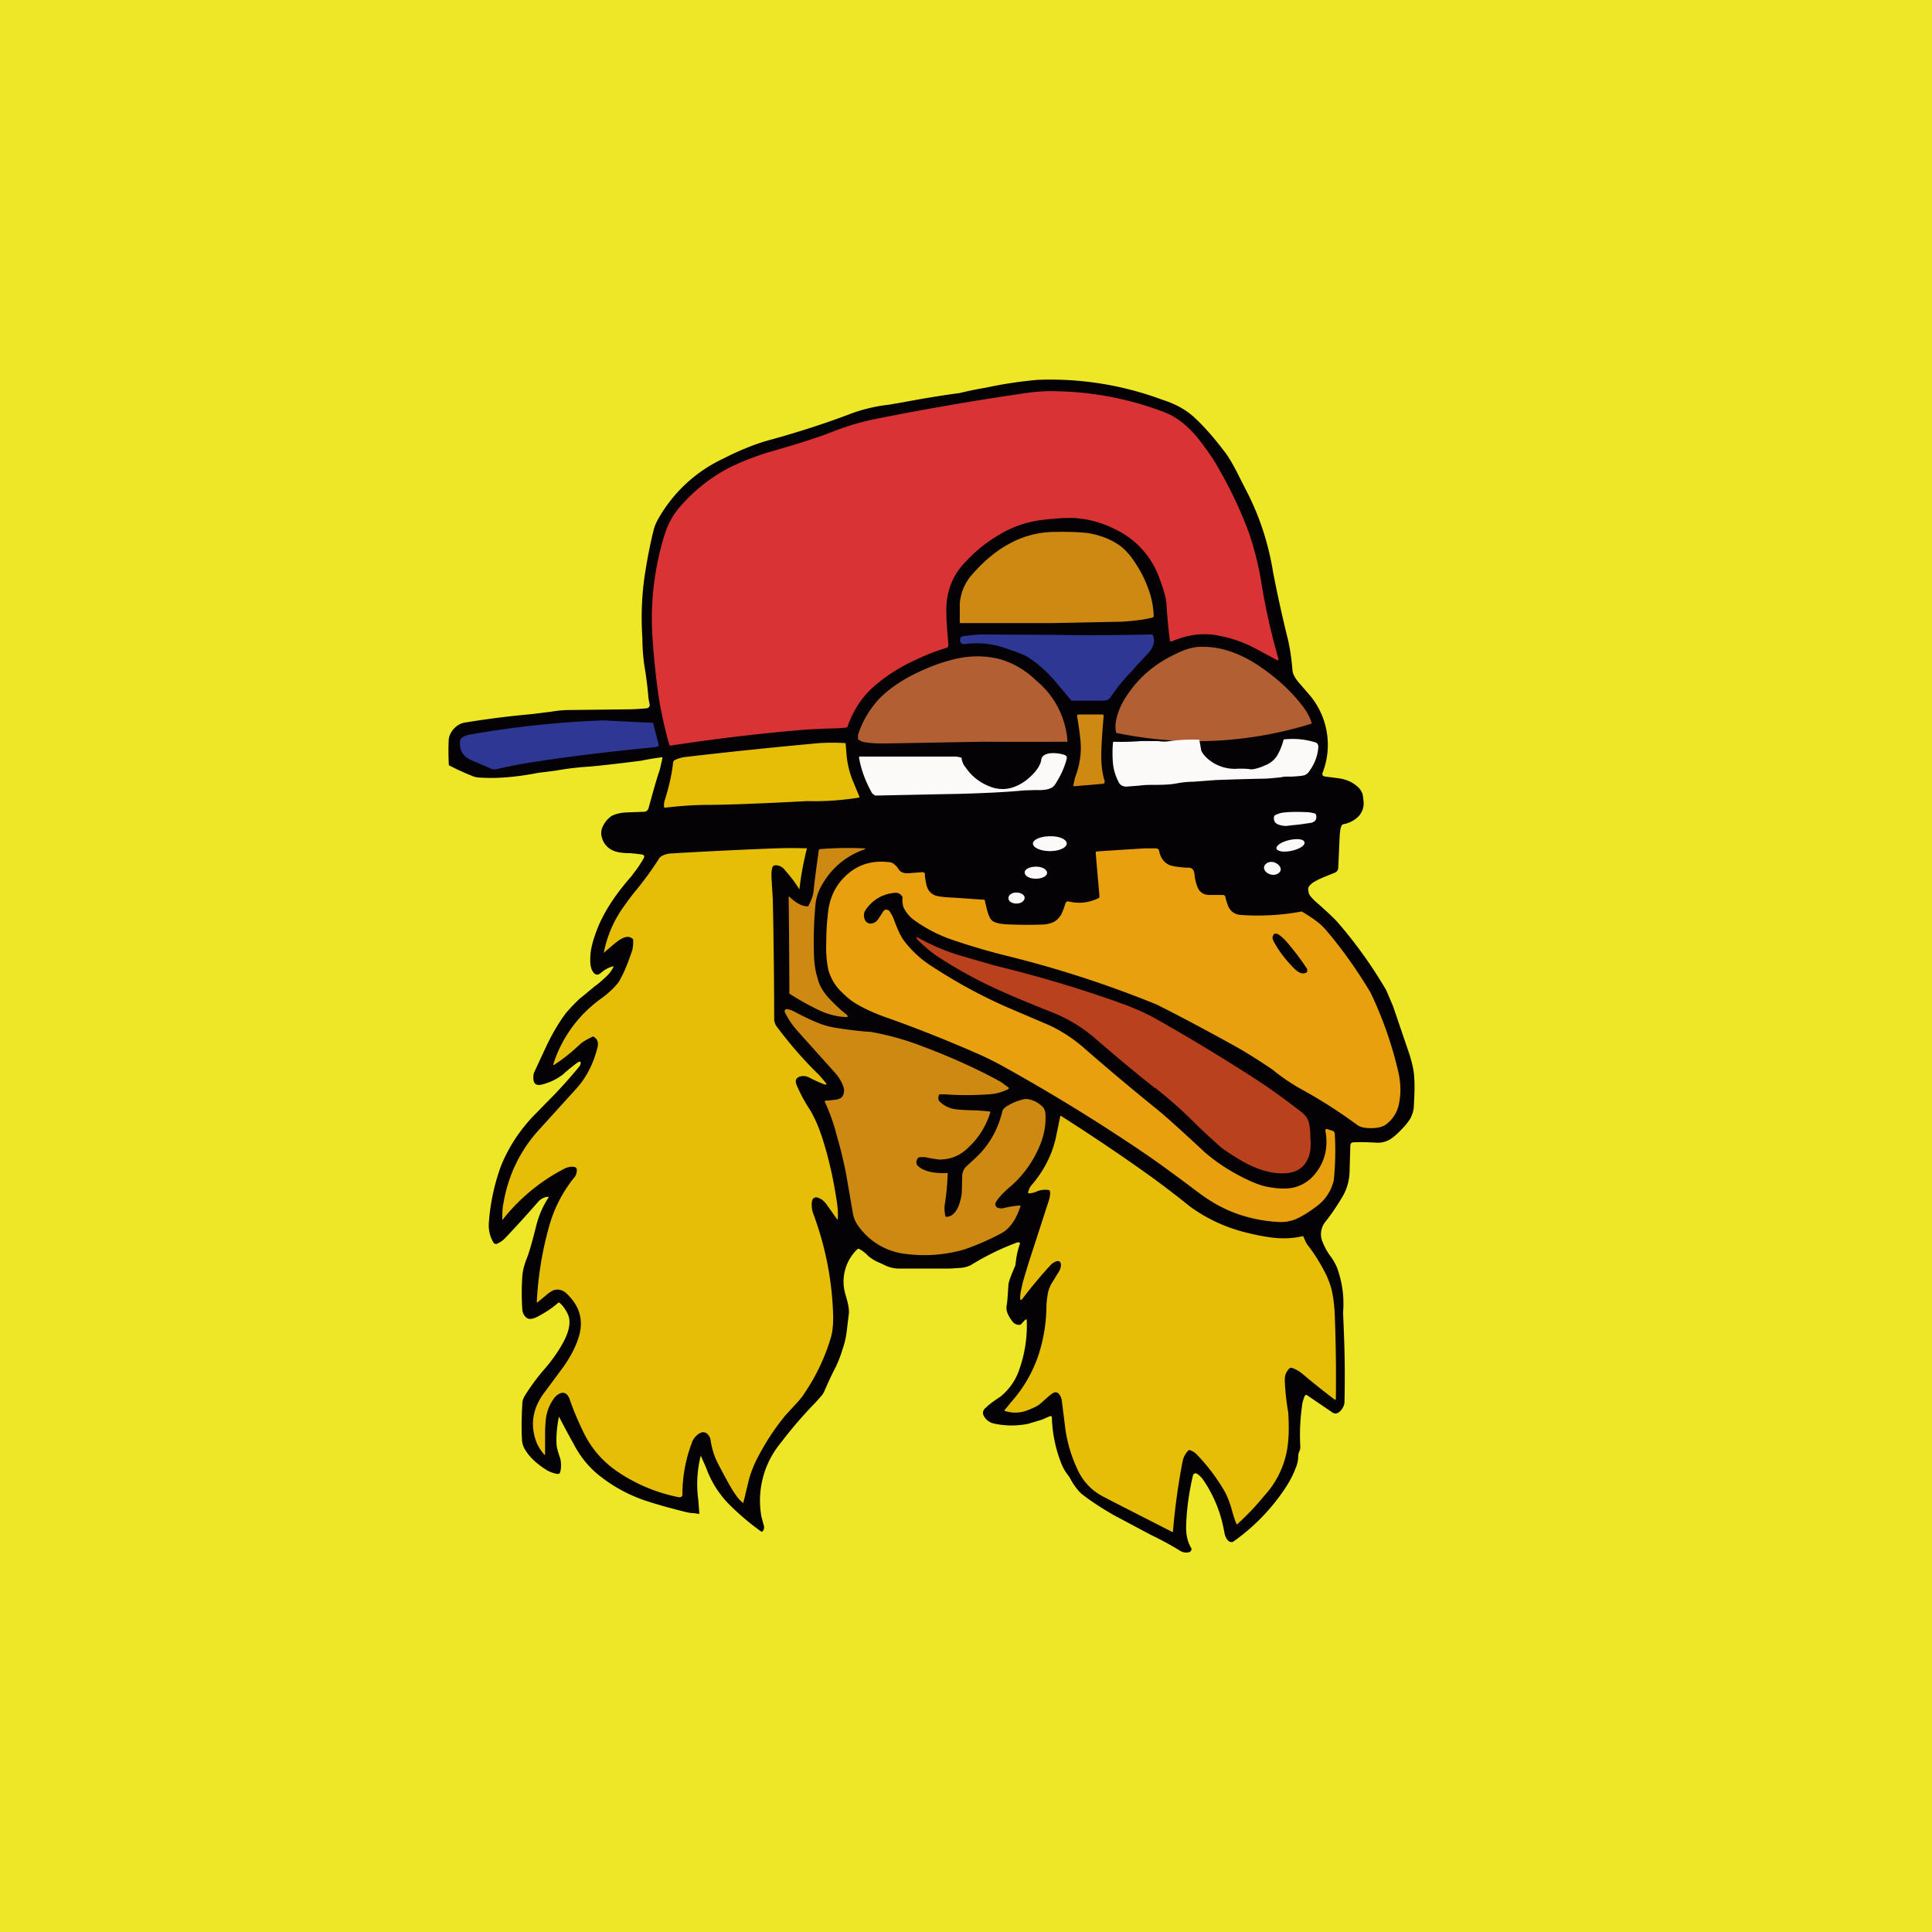 <!-- by TradingView --><svg width="56" height="56" viewBox="0 0 56 56" xmlns="http://www.w3.org/2000/svg"><path fill="#EEE727" d="M0 0h56v56H0z"/><path d="M20.31 42.2c-.1.4-.13.83-.07 1.27l.03.39c0 .01 0 .02-.02.02l-.13-.02c-.1 0-.18-.02-.23-.03-.4-.1-.77-.2-1.08-.3a4.39 4.39 0 0 1-1.45-.77c-.3-.24-.54-.54-.73-.9a36.4 36.4 0 0 1-.43-.8c-.05.27-.08.52-.07.77 0 .07.02.18.07.33l.04.12c.03.13.03.26 0 .38-.01.05-.04.07-.1.06a.95.95 0 0 1-.28-.1c-.29-.18-.5-.37-.64-.6a.6.6 0 0 1-.09-.29c-.02-.34-.01-.69.01-1.05 0-.08.03-.15.07-.22a6.05 6.05 0 0 1 .61-.82c.22-.26.38-.5.5-.72.18-.33.23-.6.15-.8a1.02 1.02 0 0 0-.24-.35c-.02-.02-.04-.02-.06 0-.18.16-.39.29-.6.4a.51.51 0 0 1-.2.06c-.07 0-.12-.03-.17-.1a.32.32 0 0 1-.06-.17 6.89 6.89 0 0 1 0-.97c.01-.15.05-.31.12-.49.07-.17.16-.48.27-.92.08-.34.21-.63.37-.87v-.02c-.09 0-.18.03-.28.12a32.88 32.88 0 0 1-.99 1.09.71.71 0 0 1-.2.14c-.05.03-.1.02-.13-.03a.96.96 0 0 1-.13-.57 6.01 6.01 0 0 1 .35-1.64c.2-.5.5-.98.91-1.42l.38-.39a13.9 13.9 0 0 0 1-1.1c.05-.13.01-.15-.1-.07-.13.1-.26.2-.4.33-.16.12-.35.22-.58.28-.17.05-.26 0-.27-.16 0-.08 0-.15.03-.2.24-.52.4-.87.51-1.07.12-.22.25-.43.4-.63.1-.12.23-.26.4-.42l.45-.37c.09-.06.2-.16.35-.3a.98.98 0 0 0 .18-.25c.01-.01 0-.02-.01-.02a.8.8 0 0 0-.34.18 2.4 2.4 0 0 1-.04.03c-.06.04-.1.04-.16 0-.09-.09-.13-.23-.12-.44 0-.16.03-.32.08-.5.08-.26.17-.49.27-.68.2-.4.49-.8.84-1.2.13-.17.26-.34.36-.53.03-.05.01-.08-.04-.1a5.12 5.12 0 0 0-.36-.04c-.22 0-.37-.03-.45-.06a.57.57 0 0 1-.36-.38.44.44 0 0 1 .03-.35.73.73 0 0 1 .25-.29c.1-.05.23-.09.4-.1l.53-.02c.07 0 .12-.04.14-.11.1-.36.2-.74.33-1.13l.07-.31c0-.02 0-.03-.02-.03a8.2 8.2 0 0 0-.6.1c-.55.07-1.05.13-1.49.17a8.47 8.47 0 0 0-1 .12l-.48.06c-.67.13-1.23.17-1.67.14-.1 0-.2-.02-.28-.06a6.73 6.73 0 0 1-.65-.3c-.02-.4-.01-.66 0-.78a.6.6 0 0 1 .24-.36.5.5 0 0 1 .25-.1 26.45 26.45 0 0 1 1.9-.24l.57-.07c.17-.03.36-.05.57-.05l1.71-.02a7 7 0 0 0 .5-.03.1.1 0 0 0 .08-.12c-.02-.1-.04-.18-.04-.25a12.1 12.1 0 0 0-.08-.67 5.53 5.53 0 0 1-.09-.99c-.04-.61-.02-1.2.06-1.77.08-.53.17-.99.27-1.38.02-.08.06-.19.13-.31a4.22 4.22 0 0 1 1.89-1.75c.53-.27 1-.45 1.39-.55.72-.2 1.45-.43 2.2-.71a4.66 4.66 0 0 1 1.21-.3l.46-.08a31.8 31.8 0 0 1 1.6-.26 9.44 9.44 0 0 1 .73-.15 12.2 12.2 0 0 1 1.52-.23 9.3 9.3 0 0 1 3.62.58c.38.12.7.3.94.53.3.28.57.6.83.94.13.16.25.37.38.62l.33.65c.35.7.59 1.45.72 2.25a38.49 38.49 0 0 0 .4 1.83c.08.3.13.63.16.98 0 .13.07.26.2.41l.32.37a2.24 2.24 0 0 1 .36 2.22c-.03.07 0 .11.08.12l.39.05c.2.03.37.1.5.21a.5.5 0 0 1 .16.19c.03.05.04.13.05.24a.55.55 0 0 1-.14.46.82.82 0 0 1-.44.23.08.08 0 0 0-.06.06c-.03.06-.04.16-.05.3l-.04.9c0 .07-.04.12-.11.15-.25.1-.43.17-.55.24a.52.52 0 0 0-.2.17c-.01.04-.02.08 0 .14 0 .07.07.16.2.28l.17.15c.2.18.36.33.46.44.54.62 1.01 1.28 1.42 1.98l.2.47.47 1.38c.08.25.13.47.14.66.02.23.01.52-.01.85 0 .13-.05.26-.1.36a1.7 1.7 0 0 1-.24.3c-.14.15-.26.25-.34.3a.68.68 0 0 1-.42.1c-.19-.01-.4-.02-.64-.01-.06 0-.1.03-.1.1l-.02.7c0 .3-.08.58-.24.83-.15.25-.3.47-.46.67a.58.58 0 0 0-.11.52 1.85 1.85 0 0 0 .29.53c.08.12.13.22.16.3a3.01 3.01 0 0 1 .17 1.28l.02.5a31.88 31.88 0 0 1 .02 2.13.45.45 0 0 1-.12.23c-.08.08-.16.1-.26.02l-.69-.47c-.04-.03-.07-.02-.09.03-.03.08-.06.17-.07.27-.06.43-.07.82-.05 1.18 0 .04 0 .09-.03.14a.4.4 0 0 0-.03.12c0 .14-.03.26-.07.35-.08.22-.2.44-.35.66a5.86 5.86 0 0 1-1.47 1.49c-.06.02-.1 0-.14-.03a.42.42 0 0 1-.1-.19l-.04-.2a3.8 3.8 0 0 0-.58-1.37.67.67 0 0 0-.18-.18.07.07 0 0 0-.07-.01.07.07 0 0 0-.05.05c-.12.51-.19 1.02-.2 1.51 0 .22.04.41.14.59.02.02.02.05.01.07a.09.09 0 0 1-.06.06.33.33 0 0 1-.28-.05 9.1 9.1 0 0 0-.83-.45l-1.07-.57c-.35-.2-.66-.4-.94-.62-.08-.07-.19-.2-.3-.39-.05-.1-.1-.16-.13-.2-.07-.1-.11-.18-.14-.25a3.86 3.86 0 0 1-.29-1.37c0-.04-.03-.05-.06-.04l-.23.1-.4.12a2.4 2.4 0 0 1-1-.01.43.43 0 0 1-.26-.18c-.08-.11-.06-.21.06-.3.1-.1.24-.19.4-.3a1.7 1.7 0 0 0 .51-.69 3.81 3.81 0 0 0 .25-1.54c-.02-.01-.04 0-.06.02l-.1.11a.07.07 0 0 1-.04.02.23.23 0 0 1-.2-.08.98.98 0 0 1-.15-.24.43.43 0 0 1-.03-.25c.02-.1.03-.3.05-.59 0-.07.07-.26.2-.56l.03-.22a2.23 2.23 0 0 1 .1-.4c.01-.02 0-.04-.02-.05-.03 0-.06 0-.1.02-.48.18-.91.4-1.3.64a.78.78 0 0 1-.3.08l-.3.02H26.1a.96.96 0 0 1-.48-.11 2.14 2.14 0 0 0-.13-.06 1.17 1.17 0 0 1-.33-.2.91.91 0 0 0-.26-.2h-.04a1.3 1.3 0 0 0-.36 1.3l.04.14c.06.21.08.37.06.47l-.06.5a2.36 2.36 0 0 1-.12.5c-.06.21-.13.37-.19.5-.12.23-.23.47-.33.7a.54.54 0 0 1-.1.16l-.16.18a12.64 12.64 0 0 0-1 1.16 2.63 2.63 0 0 0-.57 2.15l.07.26c.02.07 0 .13-.04.17a.04.04 0 0 1-.04 0 7.31 7.31 0 0 1-.93-.79 2.9 2.9 0 0 1-.66-1.05 141.41 141.41 0 0 0-.15-.34Z" fill="#040204"/><path d="M33.91 18.56c-.05-.38-.08-.73-.1-1.06-.01-.15-.07-.38-.19-.7a2.49 2.49 0 0 0-1.3-1.46 3.03 3.03 0 0 0-1.11-.32c-.23-.02-.54 0-.91.04-.5.05-.94.2-1.32.43-.35.2-.68.46-.97.77-.4.4-.59.89-.58 1.47 0 .28.03.6.06.95 0 .05-.01.08-.06.1-.33.1-.6.21-.83.32-.56.25-1.01.55-1.38.9-.3.3-.51.65-.65 1.05 0 .02-.03.04-.05.04l-.25.02c-.45.01-.84.03-1.17.06a56.28 56.28 0 0 0-3.65.44c-.02.01-.04 0-.05-.03-.12-.4-.2-.79-.27-1.15-.1-.6-.17-1.26-.22-1.99-.06-.97.05-1.95.35-2.93.09-.29.22-.54.4-.76a4.83 4.83 0 0 1 1.49-1.2c.42-.2.83-.36 1.23-.47.76-.22 1.33-.4 1.71-.55.43-.17.83-.29 1.21-.37a81.62 81.62 0 0 1 4.32-.75c.38-.06.71-.08 1-.07a9.23 9.23 0 0 1 3.11.6c.35.13.68.38 1 .77.2.26.39.52.53.76a12.43 12.43 0 0 1 .94 1.97c.17.5.3 1.02.38 1.57a19.2 19.2 0 0 0 .48 2.1c-.01.03-.03.03-.05.02l-.56-.3a3.7 3.7 0 0 0-1.1-.4c-.46-.1-.92-.04-1.38.16h-.04a.04.04 0 0 1-.02-.03Z" fill="#D93335"/><path d="M33.41 17.9c-.28.07-.58.1-.89.12a2747.24 2747.24 0 0 1-2 .04h-2.67c-.02 0-.03 0-.03-.03v-.55c.03-.29.13-.54.3-.76.34-.4.7-.72 1.1-.94.39-.22.8-.34 1.25-.36.44-.01.8 0 1.05.03.38.06.7.19.96.38.14.11.29.27.42.48.18.26.33.57.44.92a2.5 2.5 0 0 1 .1.63c0 .02 0 .03-.03.03Z" fill="#CE8912"/><path d="M33.42 18.42c.07.16.02.34-.15.53-.04.04-.2.2-.46.5-.23.23-.44.49-.62.76a.22.22 0 0 1-.1.08.4.4 0 0 1-.14.02h-.88c-.01 0-.03 0-.03-.02l-.48-.57c-.25-.29-.52-.52-.81-.7-.1-.05-.3-.13-.63-.24a2.52 2.52 0 0 0-1.16-.11c-.08 0-.12-.02-.13-.1-.01-.08.02-.12.09-.13.22-.03.42-.05.6-.05a282.45 282.45 0 0 0 1.98.01c.96.02 1.92.01 2.87-.01.03 0 .04 0 .05.03Z" fill="#2F3794"/><path d="M38 20.98a11.24 11.24 0 0 1-5.61.27c-.02 0-.04 0-.04-.03a.69.69 0 0 1-.01-.27c.04-.27.15-.54.33-.8.35-.53.83-.93 1.44-1.21.24-.12.46-.18.64-.19.59-.03 1.19.17 1.8.59.48.33.89.71 1.21 1.13.1.13.2.29.26.49.01.01 0 .02-.01.02ZM30.9 21.5a224.83 224.83 0 0 1-2.42 0l-2.8.05c-.18 0-.37 0-.58-.03a.46.46 0 0 1-.2-.07.06.06 0 0 1-.03-.03v-.12c.13-.4.33-.73.6-1.03.25-.26.58-.5.99-.71.4-.2.8-.36 1.23-.46.44-.1.86-.1 1.27 0 .4.11.76.32 1.08.63a2.5 2.5 0 0 1 .9 1.74c0 .03-.01.04-.04.04Z" fill="#B25F34"/><path d="m31.95 22.72-.81.07c-.02 0-.03-.01-.03-.03l.05-.22c.14-.36.19-.72.16-1.06a9.7 9.7 0 0 0-.1-.72c0-.03.01-.05.04-.05h.69c.03 0 .04.02.04.05-.03.34-.06.71-.07 1.1 0 .28.02.53.1.78 0 .05-.01.08-.07.08Z" fill="#CE8912"/><path d="M13.39 21.38a.67.67 0 0 1 .3-.1 27.97 27.97 0 0 1 3.81-.4 99.7 99.7 0 0 0 1.43.07l.16.63c0 .03 0 .06-.04.06l-.1.02c-1.3.13-2.4.26-3.3.4-.48.07-.9.15-1.28.24h-.09l-.63-.27c-.22-.1-.32-.26-.32-.5 0-.07.02-.12.06-.15Z" fill="#2F3794"/><path d="M37.23 21.43c.32-.03.62 0 .9.09.06.02.09.07.08.16-.02.23-.1.45-.25.66a.3.3 0 0 1-.15.13c-.07.02-.19.03-.35.04h-.1c-.07 0-.15 0-.23.02-.2.02-.38.04-.51.04a80.52 80.52 0 0 0-1.38.04l-.67.05c-.16 0-.32.02-.48.05-.15.03-.36.04-.65.04-.13 0-.26 0-.4.02l-.39.03c-.1 0-.18-.04-.22-.12a1.49 1.49 0 0 1-.17-.55 3.46 3.46 0 0 1 0-.6c0-.02.01-.03.03-.03.26.01.53 0 .8-.02h.47c.13.02.25.02.35 0 .23-.03.5-.05.82-.04.03 0 .04.01.04.04l.04.22c0 .08.07.17.17.27a1.2 1.2 0 0 0 .92.31c.13 0 .25 0 .36.02.08 0 .22-.03.42-.12a.71.71 0 0 0 .34-.28 1.79 1.79 0 0 0 .18-.44c0-.02.01-.03.03-.03Z" fill="#FCFAF8"/><path d="M19.28 23.41c-.02 0-.03 0-.03-.02-.01-.07 0-.14.02-.2.12-.38.2-.73.24-1.08a.1.1 0 0 1 .05-.08.96.96 0 0 1 .32-.09 151.78 151.78 0 0 1 3.86-.4 6 6 0 0 1 .77 0l.02.23a2.67 2.67 0 0 0 .18.84l.2.48c0 .02 0 .03-.02.03a8.1 8.1 0 0 1-1.5.1c-1.48.08-2.44.11-2.88.11-.37 0-.78.03-1.23.08Z" fill="#E6BE07"/><path d="M27.85 21.96h.02l.01.07c.03.1.06.16.1.2.2.3.47.49.8.6.25.07.49.05.73-.07.15-.07.29-.18.41-.3.15-.15.24-.3.26-.43a.2.2 0 0 1 .04-.1c.05-.06.15-.1.3-.1.13 0 .24.02.33.05.06.02.08.06.07.11-.05.2-.14.43-.29.67a.57.57 0 0 1-.1.14c-.1.08-.26.11-.5.1l-.34.01c-.52.05-1.15.08-1.87.1a1333.85 1333.85 0 0 0-2.44.05.21.21 0 0 1-.12-.1c-.17-.31-.3-.64-.36-1 0-.02 0-.03.03-.03h2.74c.03 0 .1 0 .18.03ZM37.66 23.9a8.53 8.53 0 0 0-.37.04.66.66 0 0 1-.26-.05c-.08-.04-.12-.11-.1-.22 0-.02.01-.03.03-.04a.66.66 0 0 1 .27-.08c.18-.02.4-.02.63-.01.09 0 .17.02.26.04l.03.04c.02.13-.02.2-.15.23l-.34.05ZM30.43 24.67c.27 0 .49-.1.49-.22s-.22-.22-.49-.21c-.27 0-.49.1-.49.21 0 .12.22.22.5.22ZM37.44 24.66c.23-.05.4-.16.37-.25-.02-.09-.22-.11-.44-.06s-.39.16-.37.25c.03.08.22.11.44.06Z" fill="#FCFAF8"/><path d="M23.58 34.73c-.04.04-.06.12-.05.23 0 .08.02.16.05.24a9.1 9.1 0 0 1 .57 2.99c0 .23-.02.42-.07.59a5.83 5.83 0 0 1-.78 1.63c-.06.1-.16.21-.31.37l-.22.24c-.3.36-.57.77-.81 1.23-.12.23-.2.45-.25.63l-.16.66c0 .02-.01.03-.03.01a1 1 0 0 1-.2-.23c-.1-.13-.27-.44-.52-.92-.1-.2-.16-.4-.2-.63a.31.31 0 0 0-.1-.21c-.07-.06-.15-.06-.23-.01a.51.51 0 0 0-.22.28 4.2 4.2 0 0 0-.27 1.5c0 .02-.01.04-.03.05a.08.08 0 0 1-.06.02 4.81 4.81 0 0 1-1.8-.75 2.89 2.89 0 0 1-.97-1.12c-.17-.35-.3-.66-.39-.92-.06-.2-.16-.28-.3-.22-.1.04-.19.14-.27.3-.07.13-.11.26-.13.39-.02.14-.03.3-.03.46v.58c0 .06-.01.07-.05.01a1.31 1.31 0 0 1-.19-.3c-.2-.5-.13-.99.2-1.44l.57-.77c.19-.27.33-.53.42-.79.18-.5.08-.93-.29-1.3-.13-.14-.27-.18-.42-.13a.92.92 0 0 0-.23.16l-.22.18c-.02.02-.04.01-.03-.02a9.87 9.87 0 0 1 .37-2.22 3.9 3.9 0 0 1 .74-1.4.37.37 0 0 0 .05-.19c0-.05-.03-.08-.09-.09a.5.5 0 0 0-.28.06 5.46 5.46 0 0 0-1.77 1.46c-.01.02-.02.01-.02 0 0-.16 0-.3.03-.45.14-.83.49-1.55 1.04-2.15l1.07-1.18c.3-.33.5-.73.62-1.2.03-.14 0-.24-.1-.3a.04.04 0 0 0-.05-.01c-.18.09-.3.16-.36.22-.23.22-.48.42-.74.59-.03.02-.04 0-.03-.02a3.73 3.73 0 0 1 1.39-1.9c.15-.11.25-.2.31-.26.1-.1.2-.2.25-.32.12-.21.23-.5.34-.83.02-.1.03-.2.02-.3a.05.05 0 0 0-.03-.03c-.11-.09-.27-.04-.48.13a14.36 14.36 0 0 0-.34.29c.09-.46.27-.9.55-1.3.14-.2.27-.38.4-.53.29-.36.5-.66.65-.9a.25.25 0 0 1 .13-.1.62.62 0 0 1 .18-.05 143.05 143.05 0 0 1 3.08-.15 13.08 13.08 0 0 1 .9 0 9.07 9.07 0 0 0-.22 1.19c-.12-.2-.26-.38-.42-.56a.33.33 0 0 0-.27-.14c-.06 0-.1.04-.1.1-.02.08-.02.15-.02.22l.04.66a173.06 173.06 0 0 1 .04 3.5c.01.08.04.16.1.23a11.9 11.9 0 0 0 1.13 1.3c.07.06.15.16.26.29.04.05.03.07-.04.05-.1-.04-.25-.1-.44-.2a.35.35 0 0 0-.28-.02c-.1.04-.13.12-.08.24a4.7 4.7 0 0 0 .4.74c.1.17.22.42.33.75.17.52.31 1.1.41 1.73.05.28.07.5.05.68h-.01l-.32-.45a.48.48 0 0 0-.26-.19c-.05-.01-.08 0-.1.02Z" fill="#E6BE07"/><path d="M23.44 26.24c.08-.15.13-.29.14-.4.04-.4.1-.8.15-1.18 0-.03.03-.05.06-.05.4-.03.8-.04 1.24-.02.07 0 .07.02 0 .04-.55.2-.97.57-1.25 1.1-.07.14-.12.29-.14.46-.04.4-.06.85-.05 1.32 0 .32.03.6.1.81.04.2.14.38.28.55a4.37 4.37 0 0 0 .57.54c.05.05.04.07-.03.07-.23-.01-.48-.07-.73-.18a7.66 7.66 0 0 1-.9-.5 274.96 274.96 0 0 0-.02-2.79c0-.03 0-.03.03-.01.19.18.36.27.52.27.01 0 .03-.01.03-.03Z" fill="#CE8912"/><path d="m31.87 26-.11-1.27c0-.03 0-.04.03-.05l.28-.02 1.11-.07h.34c.05.01.07.04.08.08.04.2.14.33.29.4.09.04.25.06.48.08h.1c.08.01.13.06.15.16l.01.1c.03.18.07.3.12.38.07.1.17.15.3.15h.38c.05 0 .08.02.09.06 0 .04.03.12.07.24.07.18.2.27.38.28a6.93 6.93 0 0 0 1.76-.1c.31.18.54.35.68.51.5.58.93 1.2 1.31 1.83a11.1 11.1 0 0 1 .82 2.35c.06.3.07.57.02.82a.97.97 0 0 1-.41.68c-.1.06-.23.09-.41.09-.19 0-.32-.03-.41-.1-.53-.39-1.08-.74-1.65-1.05a5.85 5.85 0 0 1-.8-.55c-.4-.27-.82-.54-1.27-.78l-.27-.15c-.83-.45-1.44-.77-1.83-.96a31.53 31.53 0 0 0-4.43-1.43c-.39-.1-.86-.23-1.42-.42a4.21 4.21 0 0 1-1.12-.56.97.97 0 0 1-.35-.4.68.68 0 0 1-.03-.28c0-.01 0-.03-.02-.05-.05-.07-.12-.1-.22-.09-.36.04-.64.21-.84.51a.28.28 0 0 0-.03.21c.02.1.08.16.17.17.1 0 .17-.04.23-.12l.15-.23c.03-.04.06-.06.1-.05.05 0 .08.03.1.07a.99.99 0 0 1 .12.24c.1.27.19.46.27.57.21.28.46.52.76.72.73.48 1.49.9 2.3 1.25l1.17.5a4.3 4.3 0 0 1 1.05.7 73.32 73.32 0 0 0 2 1.68c.22.17.7.6 1.43 1.28.34.3.76.58 1.27.82.21.1.42.18.62.21.27.05.5.05.67.02.28-.06.5-.2.68-.43.27-.35.36-.76.28-1.21-.01-.05 0-.07.06-.06l.12.04a.1.1 0 0 1 .09.1 8.4 8.4 0 0 1-.03 1.34 1.3 1.3 0 0 1-.53.78 3.4 3.4 0 0 1-.49.31c-.18.09-.37.13-.57.12a4.24 4.24 0 0 1-1.1-.2c-.41-.13-.81-.34-1.2-.63-.68-.51-1.21-.9-1.58-1.15a53.27 53.27 0 0 0-4.13-2.54 8.94 8.94 0 0 0-.82-.4c-.8-.35-1.63-.68-2.47-.98-.41-.14-.73-.29-.96-.43-.14-.08-.28-.2-.42-.34a1.4 1.4 0 0 1-.38-.64 3.2 3.2 0 0 1-.06-.8c0-.31.02-.62.06-.93.07-.49.3-.86.68-1.14.3-.21.65-.3 1.07-.25.07 0 .13.03.17.07.04.03.08.08.12.14.06.09.16.12.3.11l.38-.03c.05 0 .08.02.08.07v.05c.02.15.04.26.07.33.04.11.13.19.24.23.1.03.28.05.55.06a144.66 144.66 0 0 0 .87.06l.04.17c.04.18.08.3.13.38.06.1.2.14.43.16.4.02.74.02 1.03.01.15 0 .27-.03.36-.07.1-.05.18-.13.24-.24.03-.07.07-.16.11-.3.02-.05.05-.07.1-.06.3.07.58.04.87-.1l.02-.03Z" fill="#E8A00E"/><path d="M36.84 25.35c.13.03.25-.03.28-.12.02-.1-.07-.2-.2-.24-.13-.03-.25.03-.28.13-.02.1.07.2.2.23ZM30.02 25.47c.18 0 .33-.07.33-.17s-.14-.18-.32-.18-.33.07-.33.17.14.18.32.18ZM29.47 26.19c.13 0 .23-.08.23-.17 0-.08-.11-.15-.24-.15s-.23.07-.23.16c0 .1.1.16.24.16Z" fill="#FCFAF8"/><path d="M37.48 28.04c-.24-.25-.43-.5-.57-.77-.03-.06-.03-.11-.01-.15a.09.09 0 0 1 .06-.06l.07.01c.1.06.2.15.3.27.21.25.4.5.56.75v.06c0 .03-.02.04-.04.05a.24.24 0 0 1-.2-.02.88.88 0 0 1-.17-.14Z" fill="#040204"/><path d="M33.48 31.54c-.51-.4-1.1-.89-1.77-1.47a4.3 4.3 0 0 0-1.22-.73c-.71-.28-1.3-.53-1.75-.74-.57-.27-1.1-.57-1.6-.9a3.93 3.93 0 0 1-.55-.47c-.05-.07-.03-.09.04-.04.4.22.82.4 1.28.53l.9.26c1.31.32 2.59.7 3.82 1.15.26.1.54.22.82.37a57.37 57.37 0 0 1 2.9 1.75c.51.33.97.67 1.38.99.1.08.17.17.2.27.02.06.04.18.05.35v.11c.02.17.01.31-.01.43-.08.35-.28.55-.63.6-.42.05-.9-.08-1.43-.4-.28-.17-.47-.3-.55-.37-.24-.22-.5-.45-.75-.7-.34-.34-.71-.67-1.13-1Z" fill="#BA411D"/><path d="M27.43 35.27c.14 0 .26-.1.35-.3.06-.16.1-.32.1-.48l.01-.4a.4.4 0 0 1 .14-.3l.24-.22c.4-.37.65-.82.78-1.34.01-.07.07-.13.16-.18.11-.07.25-.13.4-.17.1-.04.21-.03.33.02.1.03.19.1.27.17.05.05.08.11.09.19.03.37-.05.74-.24 1.12a3.11 3.11 0 0 1-.83 1.06c-.2.18-.32.32-.37.42a.1.1 0 0 0 0 .09.1.1 0 0 0 .07.06c.06.02.13.02.19 0a2.81 2.81 0 0 1 .46-.07v.02c-.13.4-.32.67-.58.8a7.43 7.43 0 0 1-1.06.46c-.53.15-1.09.2-1.65.13a1.95 1.95 0 0 1-1.43-.84.86.86 0 0 1-.14-.35l-.2-1.16c-.08-.4-.17-.76-.27-1.1a5.56 5.56 0 0 0-.35-.98l.04-.02c.12 0 .23-.02.32-.03.08-.02.14-.05.17-.11a.33.33 0 0 0 .02-.25c-.05-.15-.14-.3-.26-.43l-1.05-1.17c-.18-.2-.31-.4-.39-.57a.06.06 0 0 1 .01-.07.06.06 0 0 1 .06-.02.74.74 0 0 1 .22.08c.3.16.52.26.65.31.21.09.43.14.65.17.4.06.7.09.9.1a7.92 7.92 0 0 1 1.5.42c.88.33 1.64.68 2.27 1.03l.22.16.01.02c0 .01 0 .02-.02.03a1.4 1.4 0 0 1-.56.15c-.45.03-.88.03-1.27 0h-.15c-.02.01-.03.02-.03.04-.02.07-.01.12.01.15.1.11.24.19.4.23.1.02.26.03.47.04a5.3 5.3 0 0 1 .6.04c.01 0 .02.02.01.04-.13.4-.34.73-.63 1-.24.24-.52.35-.85.35a4.2 4.2 0 0 1-.41-.07h-.12c-.05 0-.09.02-.1.05-.04.08-.04.14.01.2.17.16.46.23.87.21a7.32 7.32 0 0 1-.09.95c-.01.08 0 .18.02.3 0 0 .01.02.03.02Z" fill="#CE8912"/><path d="M34.44 42.05a.58.58 0 0 0-.16.3 18.62 18.62 0 0 0-.28 2.03c0 .02-.01.03-.03.02a799.94 799.94 0 0 1-1.84-.94l-.19-.1a1.63 1.63 0 0 1-.7-.75 4.1 4.1 0 0 1-.36-1.19l-.1-.8a.41.41 0 0 0-.08-.21c-.06-.07-.13-.07-.21-.01-.1.07-.2.17-.34.29-.07.06-.19.12-.35.18a.95.95 0 0 1-.66.03c-.03 0-.03-.02-.01-.04l.17-.21a3.92 3.92 0 0 0 .8-1.37c.14-.43.22-.88.23-1.34 0-.18.02-.3.03-.37a.98.98 0 0 1 .11-.35l.24-.39a.37.37 0 0 0 .04-.2.1.1 0 0 0-.05-.07.1.1 0 0 0-.08 0 .39.39 0 0 0-.16.1 13.42 13.42 0 0 0-.82.98c-.05.06-.07.05-.07-.02 0-.1.02-.2.05-.33.03-.15.1-.37.19-.67l.59-1.82a.79.79 0 0 0 .04-.23c0-.05-.02-.08-.07-.08a.63.63 0 0 0-.33.05.6.6 0 0 1-.22.05c-.02 0-.02 0-.02-.02.02-.1.06-.18.12-.24.37-.44.61-.93.71-1.48l.1-.48c0-.03.01-.03.03-.02 1.02.65 1.9 1.25 2.65 1.79a27.1 27.1 0 0 1 1.08.83 4.65 4.65 0 0 0 1.49.72c.34.09.63.15.88.18.31.04.61.03.9-.04l.02.01c.04.1.08.2.14.27.2.26.37.54.53.86.07.16.12.3.15.42.05.23.08.48.09.75a48.05 48.05 0 0 1 .03 2.43h-.03a21.4 21.4 0 0 1-.94-.75.9.9 0 0 0-.3-.17.07.07 0 0 0-.08.02c-.1.1-.13.2-.13.34a6.87 6.87 0 0 0 .1.93c.02.32.02.6 0 .81a2.64 2.64 0 0 1-.69 1.6 7.38 7.38 0 0 1-.8.84c-.04-.08-.08-.2-.13-.37a2.94 2.94 0 0 0-.2-.55 5.53 5.53 0 0 0-.82-1.1.48.48 0 0 0-.22-.14c-.01 0-.03 0-.04.02Z" fill="#E6BE07"/></svg>